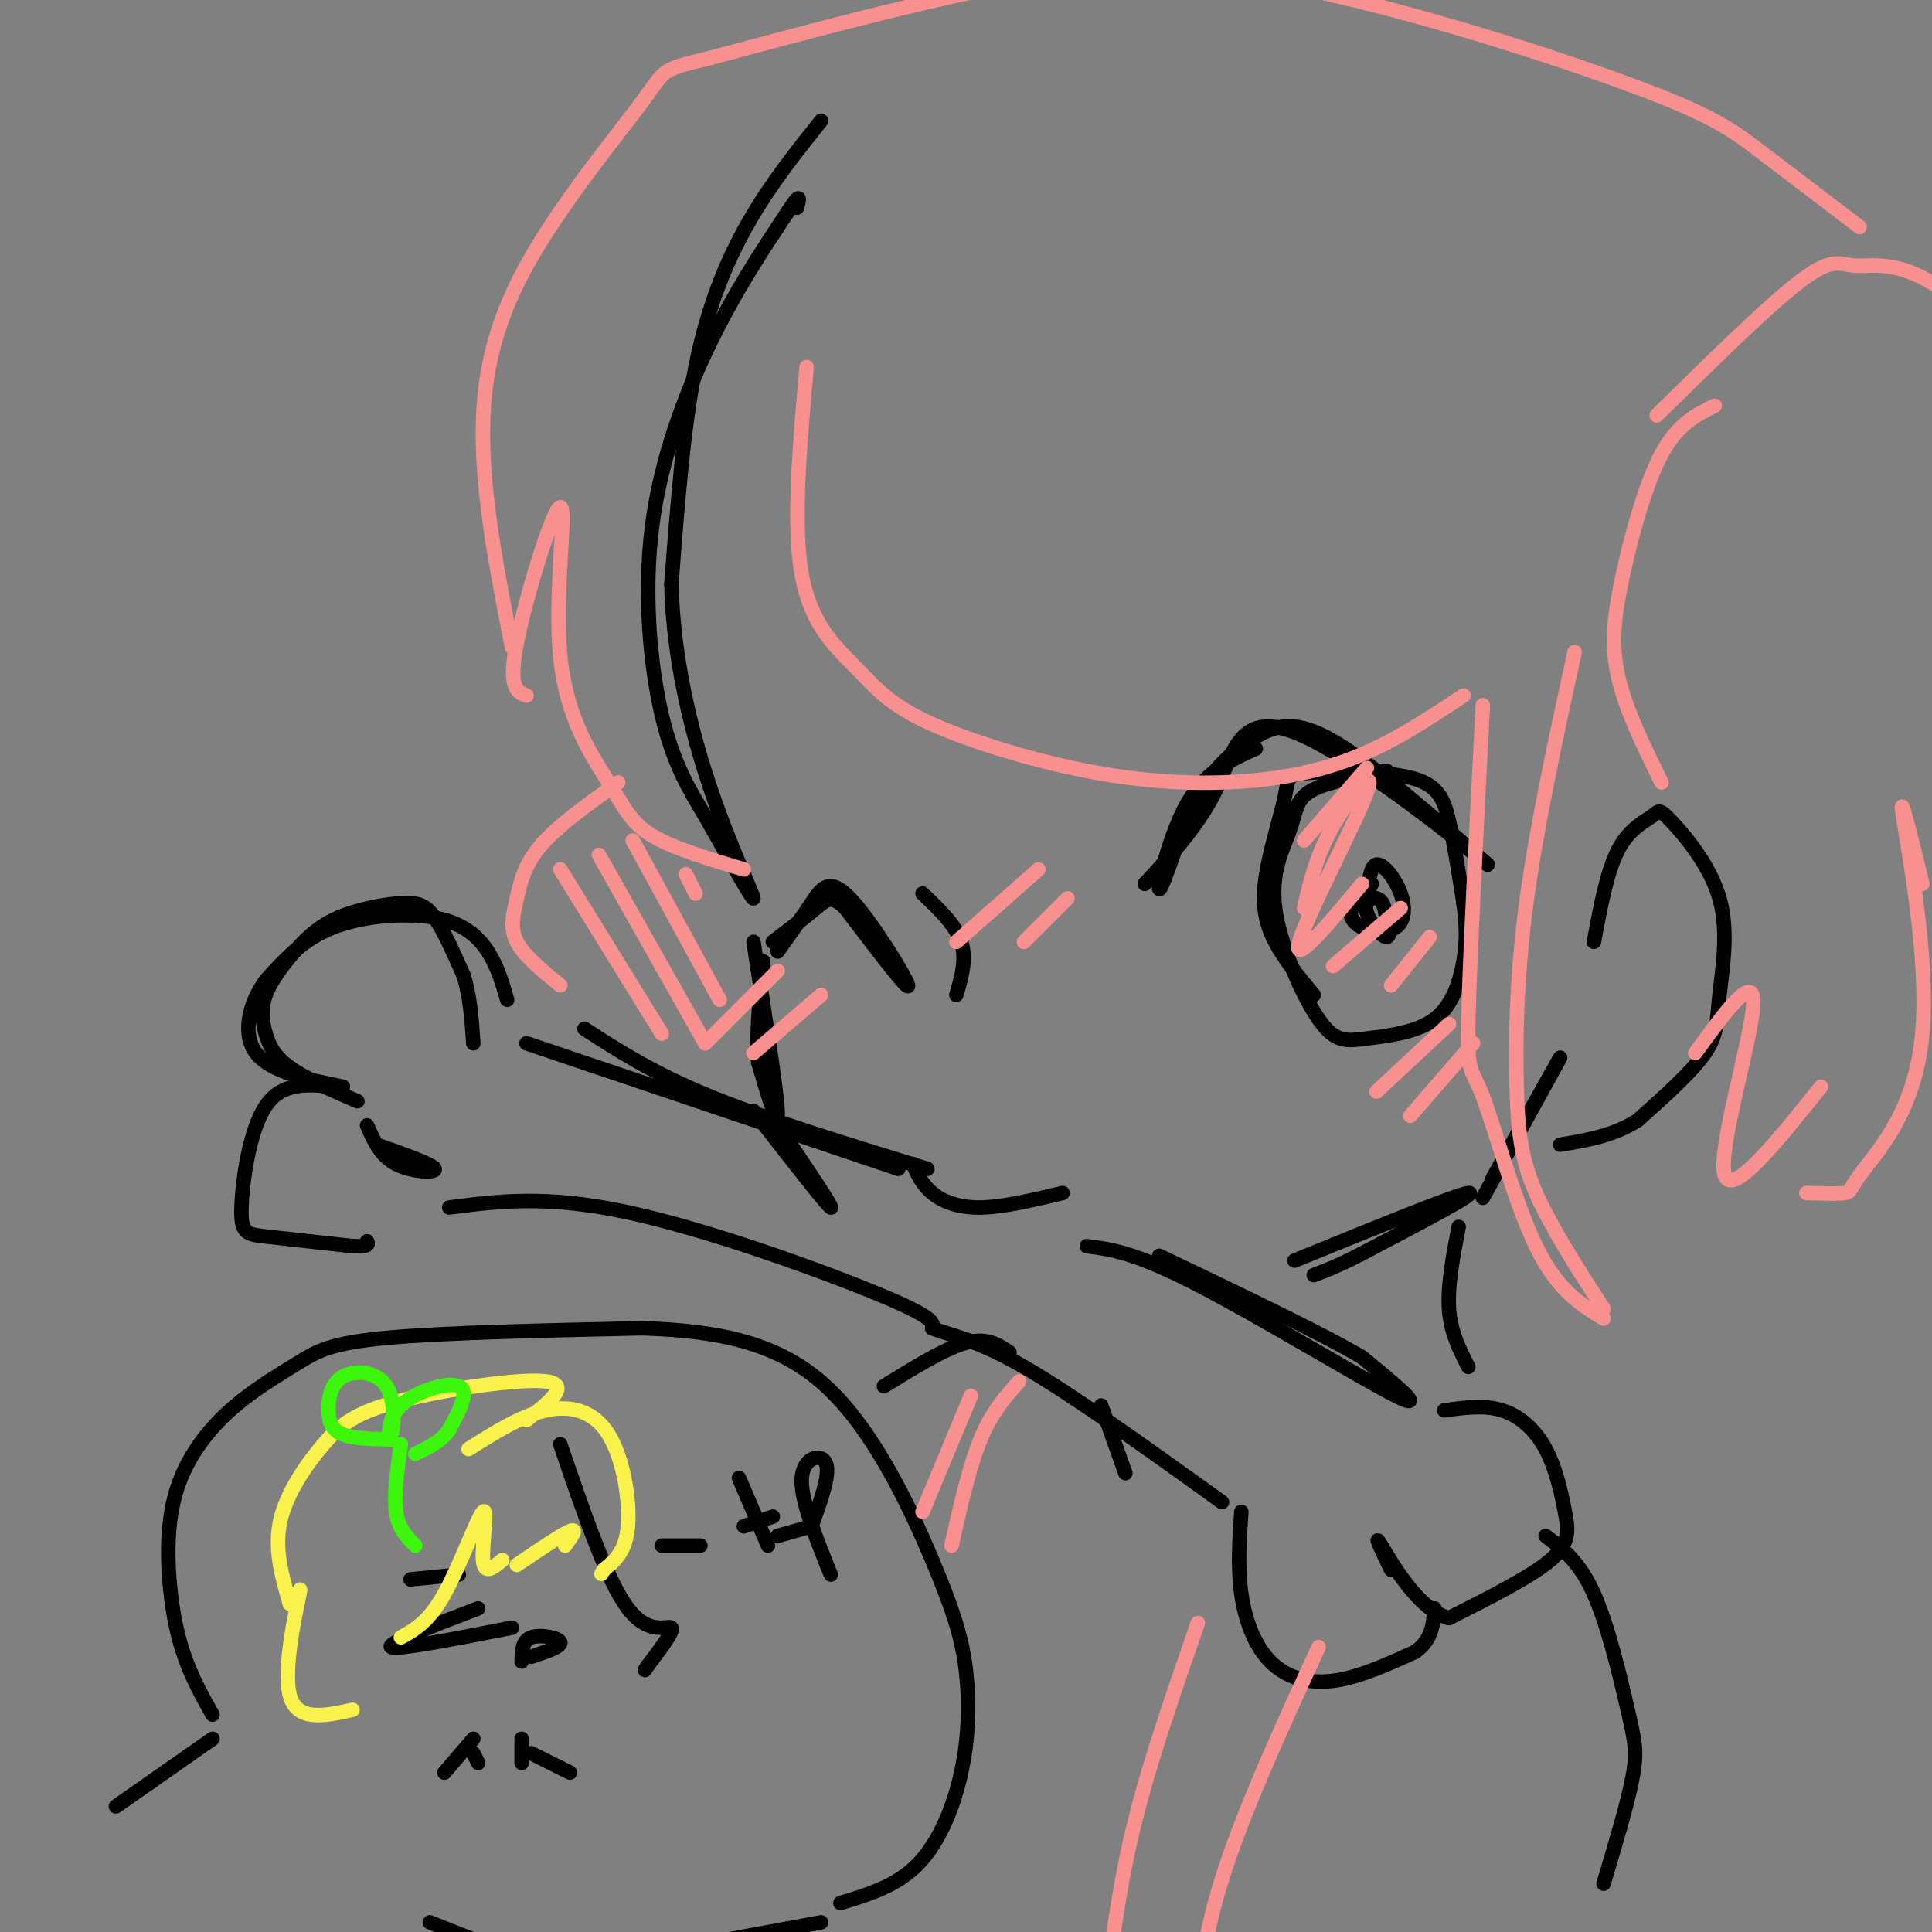 <svg viewBox='0 0 400 400' version='1.1' xmlns='http://www.w3.org/2000/svg' xmlns:xlink='http://www.w3.org/1999/xlink'><rect x="0" y="0" width="400" height="400" fill="#808080" stroke="none"/><g fill='none' stroke='rgb(0,0,0)' stroke-width='3' stroke-linecap='round' stroke-linejoin='round'><path d='M170,25c-5.222,6.533 -10.444,13.067 -15,21c-4.556,7.933 -8.444,17.267 -11,30c-2.556,12.733 -3.778,28.867 -5,45'/><path d='M139,121c0.381,14.893 3.833,29.625 8,42c4.167,12.375 9.048,22.393 9,23c-0.048,0.607 -5.024,-8.196 -10,-17'/><path d='M146,169c-3.324,-5.542 -6.633,-10.898 -9,-21c-2.367,-10.102 -3.791,-24.951 -2,-39c1.791,-14.049 6.797,-27.300 12,-38c5.203,-10.700 10.601,-18.850 16,-27'/><path d='M163,44c3.000,-4.667 2.500,-2.833 2,-1'/><path d='M156,195c2.417,15.417 4.833,30.833 5,35c0.167,4.167 -1.917,-2.917 -4,-10'/><path d='M157,220c-0.500,-5.167 0.250,-13.083 1,-21'/><path d='M189,241c0.956,2.133 1.911,4.267 4,6c2.089,1.733 5.311,3.067 10,3c4.689,-0.067 10.844,-1.533 17,-3'/><path d='M156,230c7.583,9.750 15.167,19.500 16,20c0.833,0.500 -5.083,-8.250 -11,-17'/><path d='M268,261c16.750,-6.833 33.500,-13.667 36,-14c2.500,-0.333 -9.250,5.833 -21,12'/><path d='M283,259c-5.333,2.833 -8.167,3.917 -11,5'/><path d='M309,244c7.167,-12.833 14.333,-25.667 14,-25c-0.333,0.667 -8.167,14.833 -16,29'/><path d='M330,195c1.361,-7.299 2.721,-14.598 5,-19c2.279,-4.402 5.475,-5.906 7,-7c1.525,-1.094 1.378,-1.776 4,1c2.622,2.776 8.012,9.012 10,16c1.988,6.988 0.574,14.727 0,20c-0.574,5.273 -0.307,8.078 -3,12c-2.693,3.922 -8.347,8.961 -14,14'/><path d='M339,232c-5.000,3.167 -10.500,4.083 -16,5'/><path d='M192,242c-16.583,-5.083 -33.167,-10.167 -45,-15c-11.833,-4.833 -18.917,-9.417 -26,-14'/><path d='M225,258c5.000,0.644 10.000,1.289 23,8c13.000,6.711 34.000,19.489 41,23c7.000,3.511 0.000,-2.244 -7,-8'/><path d='M282,281c-8.167,-4.833 -25.083,-12.917 -42,-21'/><path d='M186,242c0.000,0.000 -77.000,-26.000 -77,-26'/><path d='M105,207c-0.988,-3.440 -1.976,-6.881 -4,-10c-2.024,-3.119 -5.083,-5.917 -11,-7c-5.917,-1.083 -14.690,-0.452 -21,2c-6.310,2.452 -10.155,6.726 -14,11'/><path d='M55,203c-3.422,4.733 -4.978,11.067 -2,15c2.978,3.933 10.489,5.467 18,7'/><path d='M74,228c-5.387,-2.349 -10.773,-4.698 -14,-7c-3.227,-2.302 -4.293,-4.558 -5,-7c-0.707,-2.442 -1.055,-5.069 0,-8c1.055,-2.931 3.512,-6.167 6,-9c2.488,-2.833 5.007,-5.265 9,-7c3.993,-1.735 9.460,-2.775 13,-3c3.540,-0.225 5.154,0.364 7,3c1.846,2.636 3.923,7.318 6,12'/><path d='M96,202c1.333,4.333 1.667,9.167 2,14'/><path d='M76,233c1.378,3.156 2.756,6.311 6,8c3.244,1.689 8.356,1.911 8,1c-0.356,-0.911 -6.178,-2.956 -12,-5'/><path d='M69,225c-5.310,-0.518 -10.619,-1.036 -14,4c-3.381,5.036 -4.833,15.625 -5,21c-0.167,5.375 0.952,5.536 5,6c4.048,0.464 11.024,1.232 18,2'/><path d='M73,258c3.500,0.167 3.250,-0.417 3,-1'/><path d='M93,250c10.089,-1.311 20.178,-2.622 37,1c16.822,3.622 40.378,12.178 52,17c11.622,4.822 11.311,5.911 11,7'/><path d='M193,275c4.111,1.622 8.889,2.178 19,8c10.111,5.822 25.556,16.911 41,28'/><path d='M257,313c-0.393,5.756 -0.786,11.512 0,17c0.786,5.488 2.750,10.708 6,14c3.250,3.292 7.786,4.655 13,4c5.214,-0.655 11.107,-3.327 17,-6'/><path d='M293,342c3.500,-2.500 3.750,-5.750 4,-9'/><path d='M299,292c4.164,-0.573 8.329,-1.145 12,0c3.671,1.145 6.850,4.008 9,8c2.150,3.992 3.271,9.113 4,13c0.729,3.887 1.065,6.539 -3,10c-4.065,3.461 -12.533,7.730 -21,12'/><path d='M300,335c-6.467,-1.689 -12.133,-11.911 -14,-15c-1.867,-3.089 0.067,0.956 2,5'/><path d='M241,181c2.315,-6.452 4.631,-12.905 8,-18c3.369,-5.095 7.792,-8.833 12,-11c4.208,-2.167 8.202,-2.762 16,2c7.798,4.762 19.399,14.881 31,25'/><path d='M308,179c-3.190,-2.655 -26.667,-21.792 -39,-27c-12.333,-5.208 -13.524,3.512 -17,11c-3.476,7.488 -9.238,13.744 -15,20'/><path d='M246,168c-2.889,8.511 -5.778,17.022 -6,16c-0.222,-1.022 2.222,-11.578 6,-18c3.778,-6.422 8.889,-8.711 14,-11'/><path d='M272,206c-3.033,-3.653 -6.065,-7.306 -8,-11c-1.935,-3.694 -2.772,-7.428 -2,-13c0.772,-5.572 3.154,-12.982 4,-17c0.846,-4.018 0.154,-4.644 5,-5c4.846,-0.356 15.228,-0.442 21,1c5.772,1.442 6.935,4.412 8,9c1.065,4.588 2.033,10.794 3,17'/><path d='M303,187c0.633,4.680 0.715,7.879 0,12c-0.715,4.121 -2.226,9.165 -6,12c-3.774,2.835 -9.809,3.462 -14,4c-4.191,0.538 -6.537,0.987 -10,-4c-3.463,-4.987 -8.042,-15.409 -9,-23c-0.958,-7.591 1.703,-12.351 3,-16c1.297,-3.649 1.228,-6.185 4,-8c2.772,-1.815 8.386,-2.907 14,-4'/><path d='M285,160c2.667,-0.667 2.333,-0.333 2,0'/><path d='M283,187c0.299,-3.855 0.597,-7.711 2,-8c1.403,-0.289 3.910,2.988 5,6c1.090,3.012 0.765,5.760 -1,7c-1.765,1.240 -4.968,0.971 -7,0c-2.032,-0.971 -2.893,-2.646 -2,-4c0.893,-1.354 3.541,-2.387 5,-2c1.459,0.387 1.730,2.193 2,4'/><path d='M287,190c0.560,1.750 0.958,4.125 0,4c-0.958,-0.125 -3.274,-2.750 -4,-5c-0.726,-2.250 0.137,-4.125 1,-6'/><path d='M24,374c0.000,0.000 20.000,-14.000 20,-14'/><path d='M44,355c-2.640,-4.682 -5.280,-9.364 -7,-16c-1.720,-6.636 -2.522,-15.228 -2,-22c0.522,-6.772 2.366,-11.726 5,-16c2.634,-4.274 6.056,-7.867 10,-11c3.944,-3.133 8.408,-5.805 12,-8c3.592,-2.195 6.312,-3.913 18,-5c11.688,-1.087 32.344,-1.544 53,-2'/><path d='M133,275c15.582,0.526 28.038,2.842 38,12c9.962,9.158 17.429,25.158 22,36c4.571,10.842 6.246,16.525 7,23c0.754,6.475 0.588,13.743 -1,21c-1.588,7.257 -4.596,14.502 -9,19c-4.404,4.498 -10.202,6.249 -16,8'/><path d='M116,299c4.800,14.089 9.600,28.178 14,34c4.400,5.822 8.400,3.378 9,4c0.600,0.622 -2.200,4.311 -5,8'/><path d='M134,345c-0.833,1.333 -0.417,0.667 0,0'/><path d='M106,337c-11.917,2.333 -23.833,4.667 -25,4c-1.167,-0.667 8.417,-4.333 18,-8'/><path d='M85,327c0.000,0.000 10.000,-1.000 10,-1'/><path d='M108,344c0.044,-2.156 0.089,-4.311 2,-5c1.911,-0.689 5.689,0.089 6,1c0.311,0.911 -2.844,1.956 -6,3'/><path d='M137,320c0.000,0.000 8.000,0.000 8,0'/><path d='M153,306c0.000,0.000 6.000,14.000 6,14'/><path d='M154,316c0.000,0.000 6.000,-2.000 6,-2'/><path d='M168,316c1.956,-5.378 3.911,-10.756 3,-13c-0.911,-2.244 -4.689,-1.356 -5,3c-0.311,4.356 2.844,12.178 6,20'/><path d='M161,318c0.000,0.000 7.000,-2.000 7,-2'/></g>
<g fill='none' stroke='rgb(249,242,77)' stroke-width='3' stroke-linecap='round' stroke-linejoin='round'><path d='M97,300c5.440,-3.435 10.881,-6.869 16,-8c5.119,-1.131 9.917,0.042 13,5c3.083,4.958 4.452,13.702 4,19c-0.452,5.298 -2.726,7.149 -5,9'/><path d='M125,325c-0.833,1.500 -0.417,0.750 0,0'/><path d='M117,320c1.333,-1.833 2.667,-3.667 1,-3c-1.667,0.667 -6.333,3.833 -11,7'/><path d='M109,294c4.678,-3.662 9.356,-7.324 4,-8c-5.356,-0.676 -20.745,1.633 -30,4c-9.255,2.367 -12.376,4.791 -16,9c-3.624,4.209 -7.750,10.203 -9,16c-1.250,5.797 0.375,11.399 2,17'/><path d='M60,332c1.036,0.964 2.625,-5.125 2,-2c-0.625,3.125 -3.464,15.464 -2,21c1.464,5.536 7.232,4.268 13,3'/><path d='M104,323c-1.875,1.583 -3.750,3.167 -4,0c-0.250,-3.167 1.125,-11.083 0,-10c-1.125,1.083 -4.750,11.167 -8,17c-3.250,5.833 -6.125,7.417 -9,9'/></g>
<g fill='none' stroke='rgb(60,246,12)' stroke-width='3' stroke-linecap='round' stroke-linejoin='round'><path d='M86,320c-1.750,-1.750 -3.500,-3.500 -4,-7c-0.500,-3.500 0.250,-8.750 1,-14'/><path d='M81,298c-3.866,-0.061 -7.732,-0.121 -10,-1c-2.268,-0.879 -2.938,-2.575 -3,-5c-0.062,-2.425 0.485,-5.578 3,-7c2.515,-1.422 7.000,-1.113 9,2c2.000,3.113 1.515,9.030 1,10c-0.515,0.970 -1.062,-3.008 2,-6c3.062,-2.992 9.732,-4.998 12,-4c2.268,0.998 0.134,4.999 -2,9'/><path d='M93,296c-1.500,2.333 -4.250,3.667 -7,5'/></g>
<g fill='none' stroke='rgb(0,0,0)' stroke-width='3' stroke-linecap='round' stroke-linejoin='round'><path d='M108,360c0.000,0.000 0.000,5.000 0,5'/><path d='M98,363c0.000,0.000 1.000,2.000 1,2'/><path d='M98,360c0.000,0.000 -6.000,7.000 -6,7'/><path d='M110,363c0.000,0.000 8.000,4.000 8,4'/><path d='M170,398c-17.267,3.200 -34.533,6.400 -44,8c-9.467,1.600 -11.133,1.600 -16,0c-4.867,-1.600 -12.933,-4.800 -21,-8'/><path d='M161,197c2.488,-3.482 4.976,-6.964 7,-10c2.024,-3.036 3.583,-5.625 8,-1c4.417,4.625 11.690,16.464 12,18c0.310,1.536 -6.345,-7.232 -13,-16'/><path d='M175,188c-2.956,-2.800 -3.844,-1.800 -6,0c-2.156,1.800 -5.578,4.400 -9,7'/><path d='M191,185c3.417,3.250 6.833,6.500 8,10c1.167,3.500 0.083,7.250 -1,11'/></g>
<g fill='none' stroke='rgb(249,144,144)' stroke-width='3' stroke-linecap='round' stroke-linejoin='round'><path d='M326,135c-3.964,18.190 -7.929,36.381 -10,52c-2.071,15.619 -2.250,28.667 -2,38c0.250,9.333 0.929,14.952 4,22c3.071,7.048 8.536,15.524 14,24'/><path d='M332,273c-4.780,-2.923 -9.560,-5.845 -14,-15c-4.440,-9.155 -8.542,-24.542 -11,-31c-2.458,-6.458 -3.274,-3.988 -3,-16c0.274,-12.012 1.637,-38.506 3,-65'/><path d='M303,144c-7.376,4.900 -14.752,9.801 -23,13c-8.248,3.199 -17.368,4.697 -27,5c-9.632,0.303 -19.774,-0.587 -31,-3c-11.226,-2.413 -23.535,-6.348 -31,-10c-7.465,-3.652 -10.087,-7.022 -14,-11c-3.913,-3.978 -9.118,-8.565 -11,-19c-1.882,-10.435 -0.441,-26.717 1,-43'/><path d='M343,86c11.719,-11.541 23.438,-23.083 30,-28c6.562,-4.917 7.967,-3.211 11,-3c3.033,0.211 7.694,-1.073 15,3c7.306,4.073 17.257,13.504 24,22c6.743,8.496 10.277,16.057 13,24c2.723,7.943 4.635,16.270 5,24c0.365,7.730 -0.818,14.865 -2,22'/><path d='M398,183c-2.488,-10.204 -4.976,-20.408 -4,-14c0.976,6.408 5.416,29.429 4,45c-1.416,15.571 -8.689,23.692 -12,28c-3.311,4.308 -2.660,4.802 -4,5c-1.340,0.198 -4.670,0.099 -8,0'/><path d='M355,84c-3.827,1.893 -7.655,3.786 -11,10c-3.345,6.214 -6.208,16.750 -8,25c-1.792,8.250 -2.512,14.214 -1,21c1.512,6.786 5.256,14.393 9,22'/><path d='M377,225c-9.378,11.711 -18.756,23.422 -20,18c-1.244,-5.422 5.644,-27.978 6,-35c0.356,-7.022 -5.822,1.489 -12,10'/><path d='M385,47c-7.604,-5.807 -15.209,-11.614 -21,-16c-5.791,-4.386 -9.769,-7.351 -28,-14c-18.231,-6.649 -50.716,-16.982 -75,-21c-24.284,-4.018 -40.367,-1.719 -58,2c-17.633,3.719 -36.817,8.860 -56,14'/><path d='M147,12c-10.542,2.600 -8.898,2.099 -14,9c-5.102,6.901 -16.951,21.204 -24,34c-7.049,12.796 -9.300,24.085 -9,37c0.300,12.915 3.150,27.458 6,42'/><path d='M109,144c-1.935,-0.728 -3.869,-1.456 -2,-11c1.869,-9.544 7.542,-27.903 9,-28c1.458,-0.097 -1.300,18.067 0,31c1.300,12.933 6.658,20.636 10,26c3.342,5.364 4.669,8.390 9,11c4.331,2.610 11.665,4.805 19,7'/><path d='M128,162c-6.250,4.464 -12.500,8.929 -16,13c-3.500,4.071 -4.250,7.750 -5,11c-0.750,3.250 -1.500,6.071 0,9c1.500,2.929 5.250,5.964 9,9'/><path d='M146,216c0.000,0.000 15.000,-15.000 15,-15'/><path d='M156,218c0.000,0.000 14.000,-12.000 14,-12'/><path d='M285,226c0.000,0.000 15.000,-14.000 15,-14'/><path d='M292,231c0.000,0.000 13.000,-15.000 13,-15'/><path d='M270,174c0.000,0.000 13.000,-15.000 13,-15'/><path d='M276,200c0.000,0.000 14.000,-12.000 14,-12'/><path d='M288,204c0.000,0.000 8.000,-10.000 8,-10'/><path d='M198,195c0.000,0.000 17.000,-15.000 17,-15'/><path d='M212,195c0.000,0.000 9.000,-9.000 9,-9'/></g>
<g fill='none' stroke='rgb(0,0,0)' stroke-width='3' stroke-linecap='round' stroke-linejoin='round'><path d='M228,291c0.000,0.000 5.000,14.000 5,14'/><path d='M209,280c-2.333,-1.583 -4.667,-3.167 -9,-2c-4.333,1.167 -10.667,5.083 -17,9'/><path d='M302,254c-1.167,6.083 -2.333,12.167 -2,17c0.333,4.833 2.167,8.417 4,12'/><path d='M320,318c3.500,2.643 7.000,5.286 10,12c3.000,6.714 5.500,17.500 7,24c1.500,6.500 2.000,8.714 1,14c-1.000,5.286 -3.500,13.643 -6,22'/></g>
<g fill='none' stroke='rgb(249,144,144)' stroke-width='3' stroke-linecap='round' stroke-linejoin='round'><path d='M248,336c-4.917,14.167 -9.833,28.333 -13,41c-3.167,12.667 -4.583,23.833 -6,35'/><path d='M273,341c-7.833,17.083 -15.667,34.167 -20,48c-4.333,13.833 -5.167,24.417 -6,35'/><path d='M211,286c-2.833,3.167 -5.667,6.333 -8,12c-2.333,5.667 -4.167,13.833 -6,22'/><path d='M201,289c0.000,0.000 -10.000,24.000 -10,24'/><path d='M116,180c0.000,0.000 21.000,34.000 21,34'/><path d='M124,177c0.000,0.000 22.000,39.000 22,39'/><path d='M131,174c0.000,0.000 18.000,33.000 18,33'/><path d='M142,181c0.000,0.000 2.000,4.000 2,4'/><path d='M270,188c1.250,-5.399 2.500,-10.798 6,-17c3.500,-6.202 9.250,-13.208 7,-7c-2.250,6.208 -12.500,25.631 -14,31c-1.500,5.369 5.750,-3.315 13,-12'/></g>
</svg>